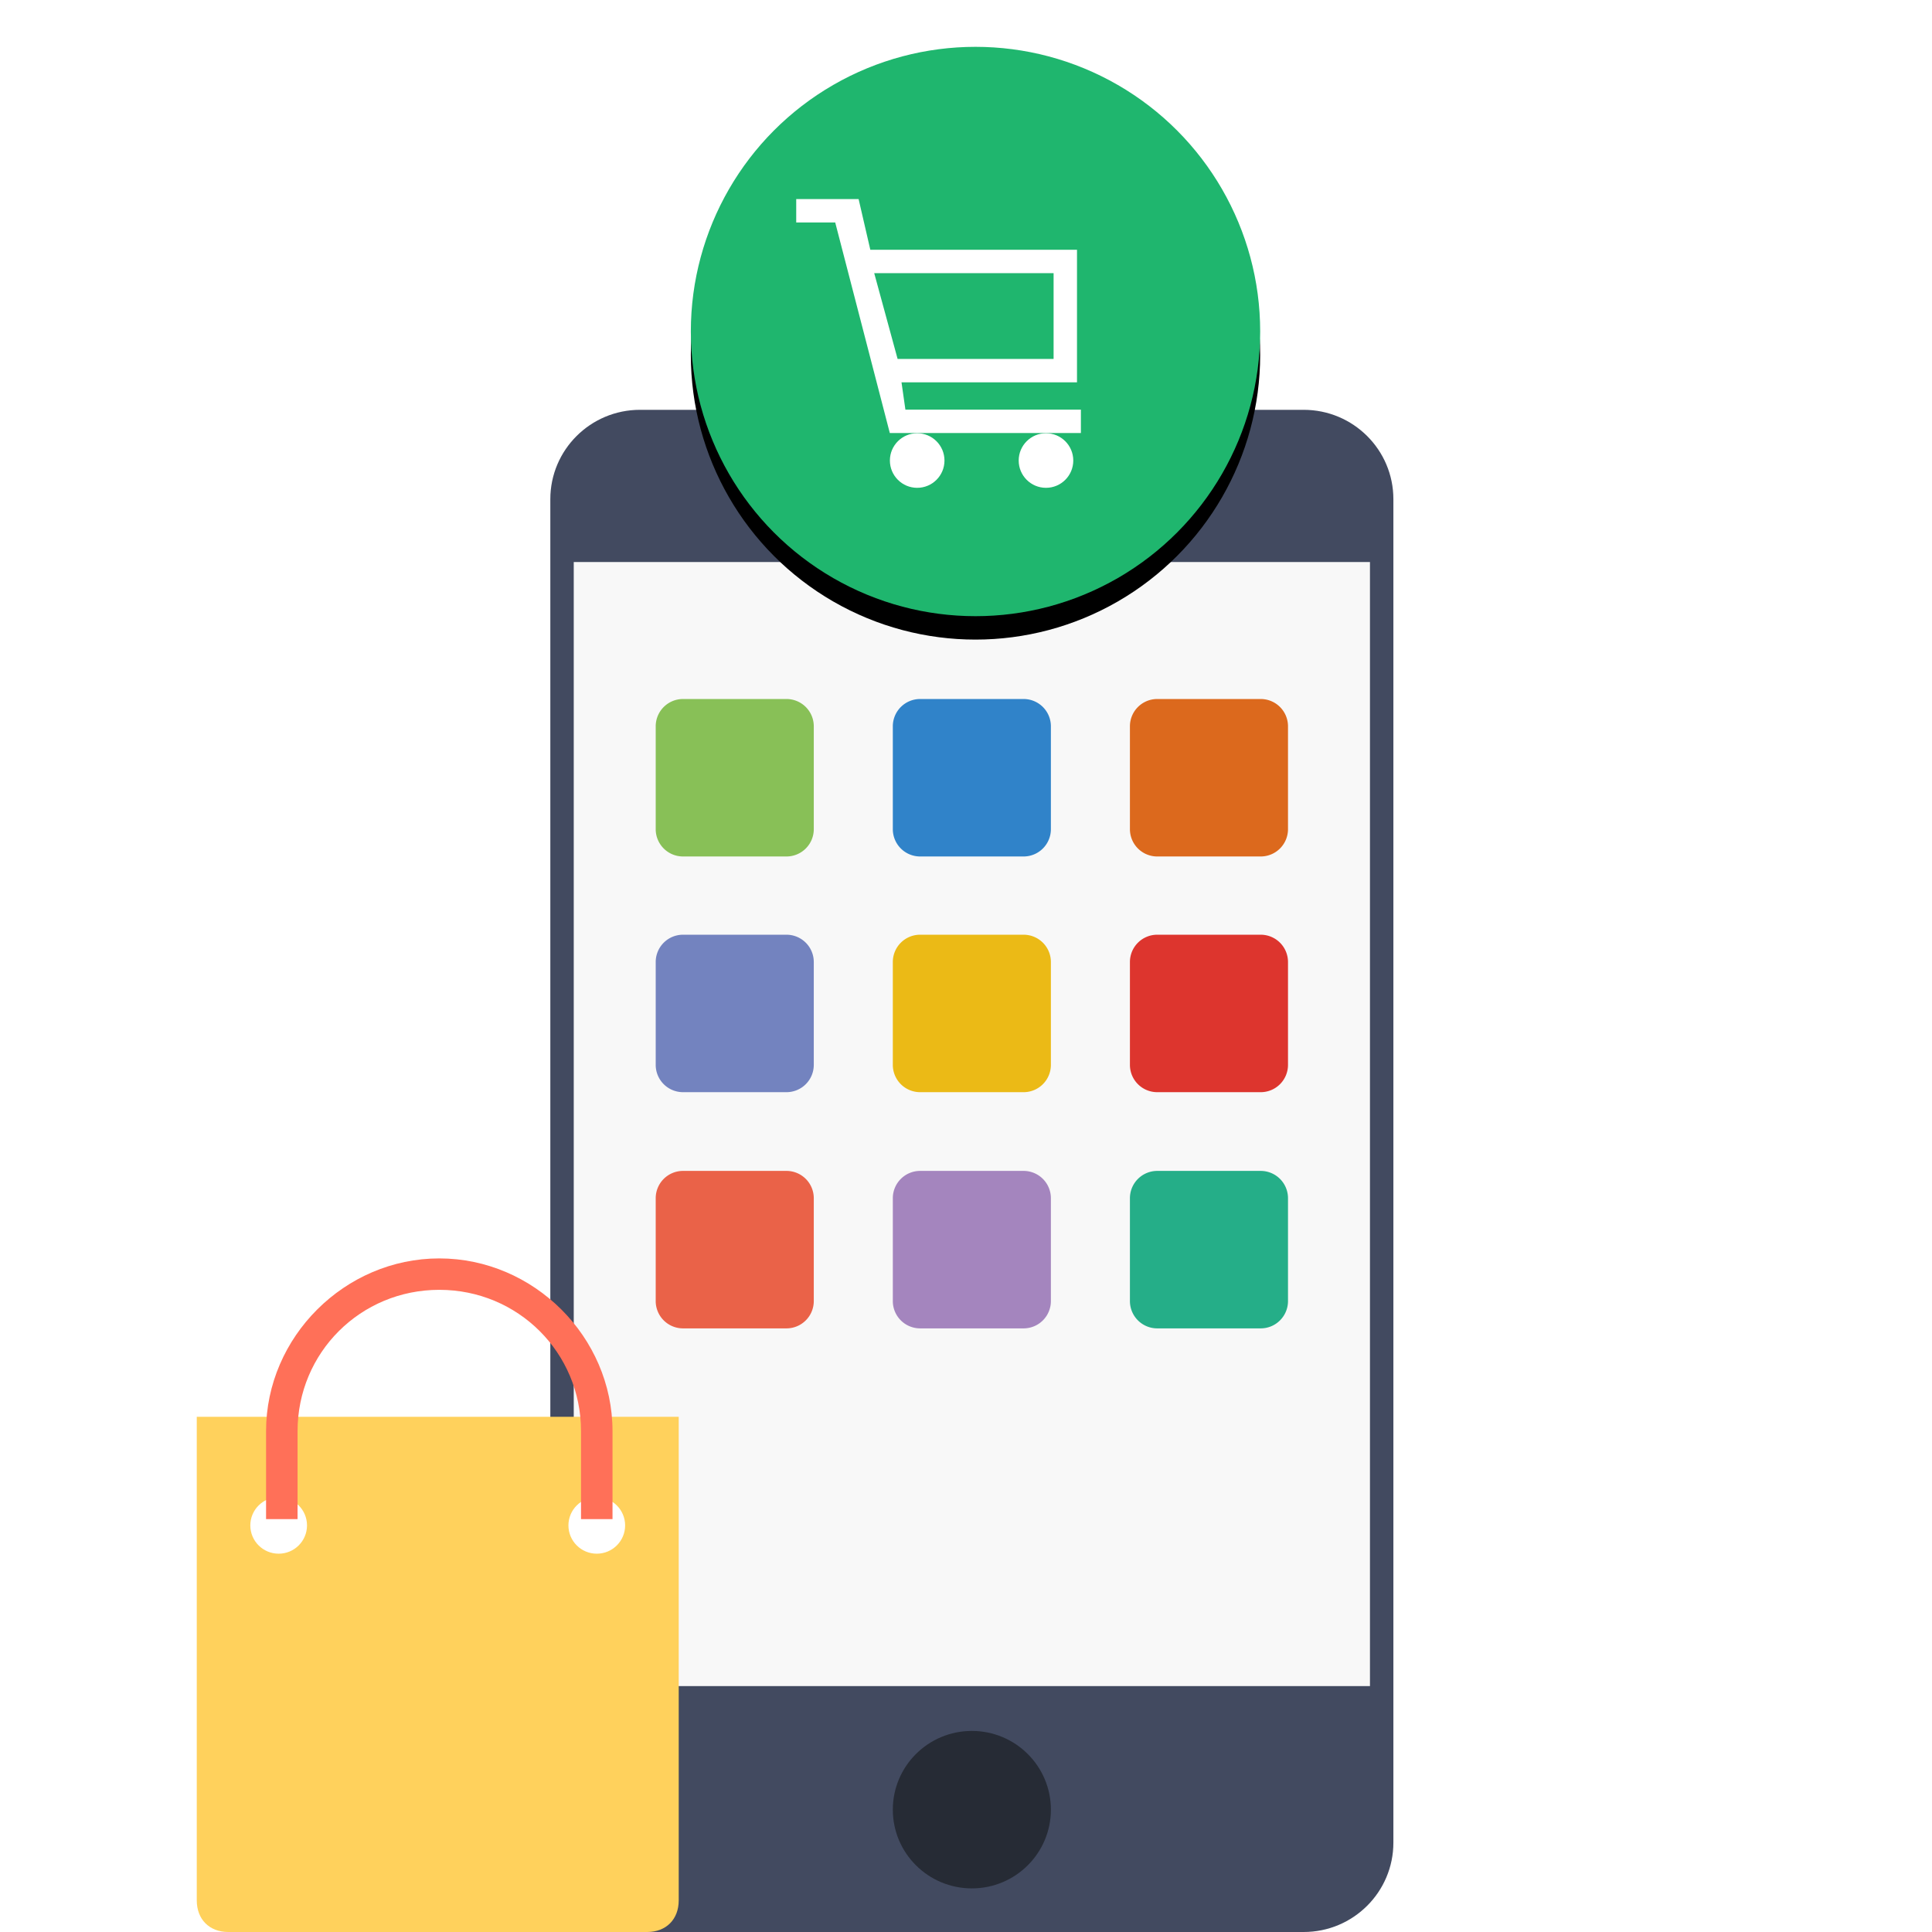 <svg width="165" height="165" viewBox="0 0 165 165" xmlns="http://www.w3.org/2000/svg" xmlns:xlink="http://www.w3.org/1999/xlink"><title>img_go_to_store</title><defs><circle id="b" cx="83.312" cy="28.312" r="24.312"/><filter x="-50%" y="-50%" width="200%" height="200%" filterUnits="objectBoundingBox" id="a"><feOffset dy="2" in="SourceAlpha" result="shadowOffsetOuter1"/><feColorMatrix values="0 0 0 0 0.851 0 0 0 0 0.851 0 0 0 0 0.851 0 0 0 1 0" in="shadowOffsetOuter1"/></filter></defs><g fill="none" fill-rule="evenodd"><path d="M0 0h165v165H0z"/><g transform="translate(47 35)" fill-rule="nonzero"><path d="M64.339 130H7.66C3.431 130 0 126.582 0 122.368V7.632C0 3.418 3.431 0 7.661 0h56.675C68.57 0 72 3.418 72 7.632v114.734c0 4.216-3.431 7.634-7.661 7.634z" fill="#424A60"/><path fill="#F8F8F8" d="M2 13h68v96H2z"/><ellipse fill="#262B35" cx="36" cy="119.552" rx="6.75" ry="6.724"/><path d="M36 8.966h-9a2.244 2.244 0 0 1-2.25-2.242A2.244 2.244 0 0 1 27 4.483h9a2.244 2.244 0 0 1 2.25 2.241A2.244 2.244 0 0 1 36 8.966zm9 0h-2.25a2.244 2.244 0 0 1-2.25-2.242 2.244 2.244 0 0 1 2.25-2.241H45a2.244 2.244 0 0 1 2.25 2.241A2.244 2.244 0 0 1 45 8.966z" fill="#262B35"/><path d="M40.414 38.146h-8.829a2.332 2.332 0 0 1-2.335-2.327v-8.795a2.332 2.332 0 0 1 2.335-2.326h8.83a2.332 2.332 0 0 1 2.335 2.326v8.795a2.332 2.332 0 0 1-2.336 2.327z" fill="#3083C9"/><path d="M20.165 38.146h-8.83A2.332 2.332 0 0 1 9 35.819v-8.795a2.332 2.332 0 0 1 2.335-2.326h8.83a2.332 2.332 0 0 1 2.335 2.326v8.795a2.332 2.332 0 0 1-2.335 2.327z" fill="#88C057"/><path d="M60.664 38.146h-8.828a2.332 2.332 0 0 1-2.336-2.327v-8.795a2.332 2.332 0 0 1 2.336-2.326h8.828A2.332 2.332 0 0 1 63 27.024v8.795a2.332 2.332 0 0 1-2.336 2.327z" fill="#DC691D"/><path d="M40.414 58.276h-8.829a2.332 2.332 0 0 1-2.335-2.327v-8.795a2.332 2.332 0 0 1 2.335-2.326h8.83a2.332 2.332 0 0 1 2.335 2.326v8.795a2.332 2.332 0 0 1-2.336 2.327z" fill="#EBBA16"/><path d="M20.165 58.276h-8.83A2.332 2.332 0 0 1 9 55.949v-8.795a2.332 2.332 0 0 1 2.335-2.326h8.83a2.332 2.332 0 0 1 2.335 2.326v8.795a2.332 2.332 0 0 1-2.335 2.327z" fill="#7383BF"/><path d="M60.664 58.276h-8.828a2.332 2.332 0 0 1-2.336-2.327v-8.795a2.332 2.332 0 0 1 2.336-2.326h8.828A2.332 2.332 0 0 1 63 47.154v8.795a2.332 2.332 0 0 1-2.336 2.327z" fill="#DD352E"/><path d="M40.414 78.448h-8.829a2.332 2.332 0 0 1-2.335-2.326v-8.795A2.332 2.332 0 0 1 31.585 65h8.83a2.332 2.332 0 0 1 2.335 2.327v8.795a2.332 2.332 0 0 1-2.336 2.326z" fill="#A485BE"/><path d="M20.165 78.448h-8.83A2.332 2.332 0 0 1 9 76.122v-8.795A2.332 2.332 0 0 1 11.335 65h8.83a2.332 2.332 0 0 1 2.335 2.327v8.795a2.332 2.332 0 0 1-2.335 2.326z" fill="#EA6248"/><path d="M60.664 78.448h-8.828a2.332 2.332 0 0 1-2.336-2.326v-8.795A2.332 2.332 0 0 1 51.836 65h8.828A2.332 2.332 0 0 1 63 67.327v8.795a2.332 2.332 0 0 1-2.336 2.326z" fill="#25AE88"/></g><g fill-rule="nonzero"><path d="M16.805 121v41.3c0 1.62 1.076 2.7 2.69 2.7h35.78c1.614 0 2.69-1.08 2.69-2.7V121h-41.16z" fill="#FFD15C"/><g transform="translate(21.3 127.771)" fill="#FFF"><ellipse cx="2.499" cy="2.506" rx="2.421" ry="2.414"/><ellipse cx="29.667" cy="2.506" rx="2.421" ry="2.414"/></g><path d="M52.311 129.74h-2.69v-7.512c0-6.706-5.38-12.072-12.104-12.072-6.725 0-12.104 5.366-12.104 12.072v7.512h-2.69v-7.512c0-8.048 6.724-14.755 14.794-14.755s14.794 6.707 14.794 14.755v7.512z" fill="#FF7058"/></g><g fill-rule="nonzero"><use fill="#000" filter="url(#a)" xlink:href="#b"/><use fill="#1FB66E" fill-rule="evenodd" xlink:href="#b"/></g><path d="M77.325 34.984l-.333-2.331H91.98V21.33H74.328l-1-4.33H68v1.998h3.33l4.663 17.984h16.319v-1.998H77.325zm12.656-11.656v7.327H76.659l-1.998-7.327h15.32z" fill="#FFF" fill-rule="nonzero"/><ellipse fill="#FFF" fill-rule="nonzero" cx="78.331" cy="39.331" rx="2.331" ry="2.331"/><ellipse fill="#FFF" fill-rule="nonzero" cx="89.331" cy="39.331" rx="2.331" ry="2.331"/></g></svg>
